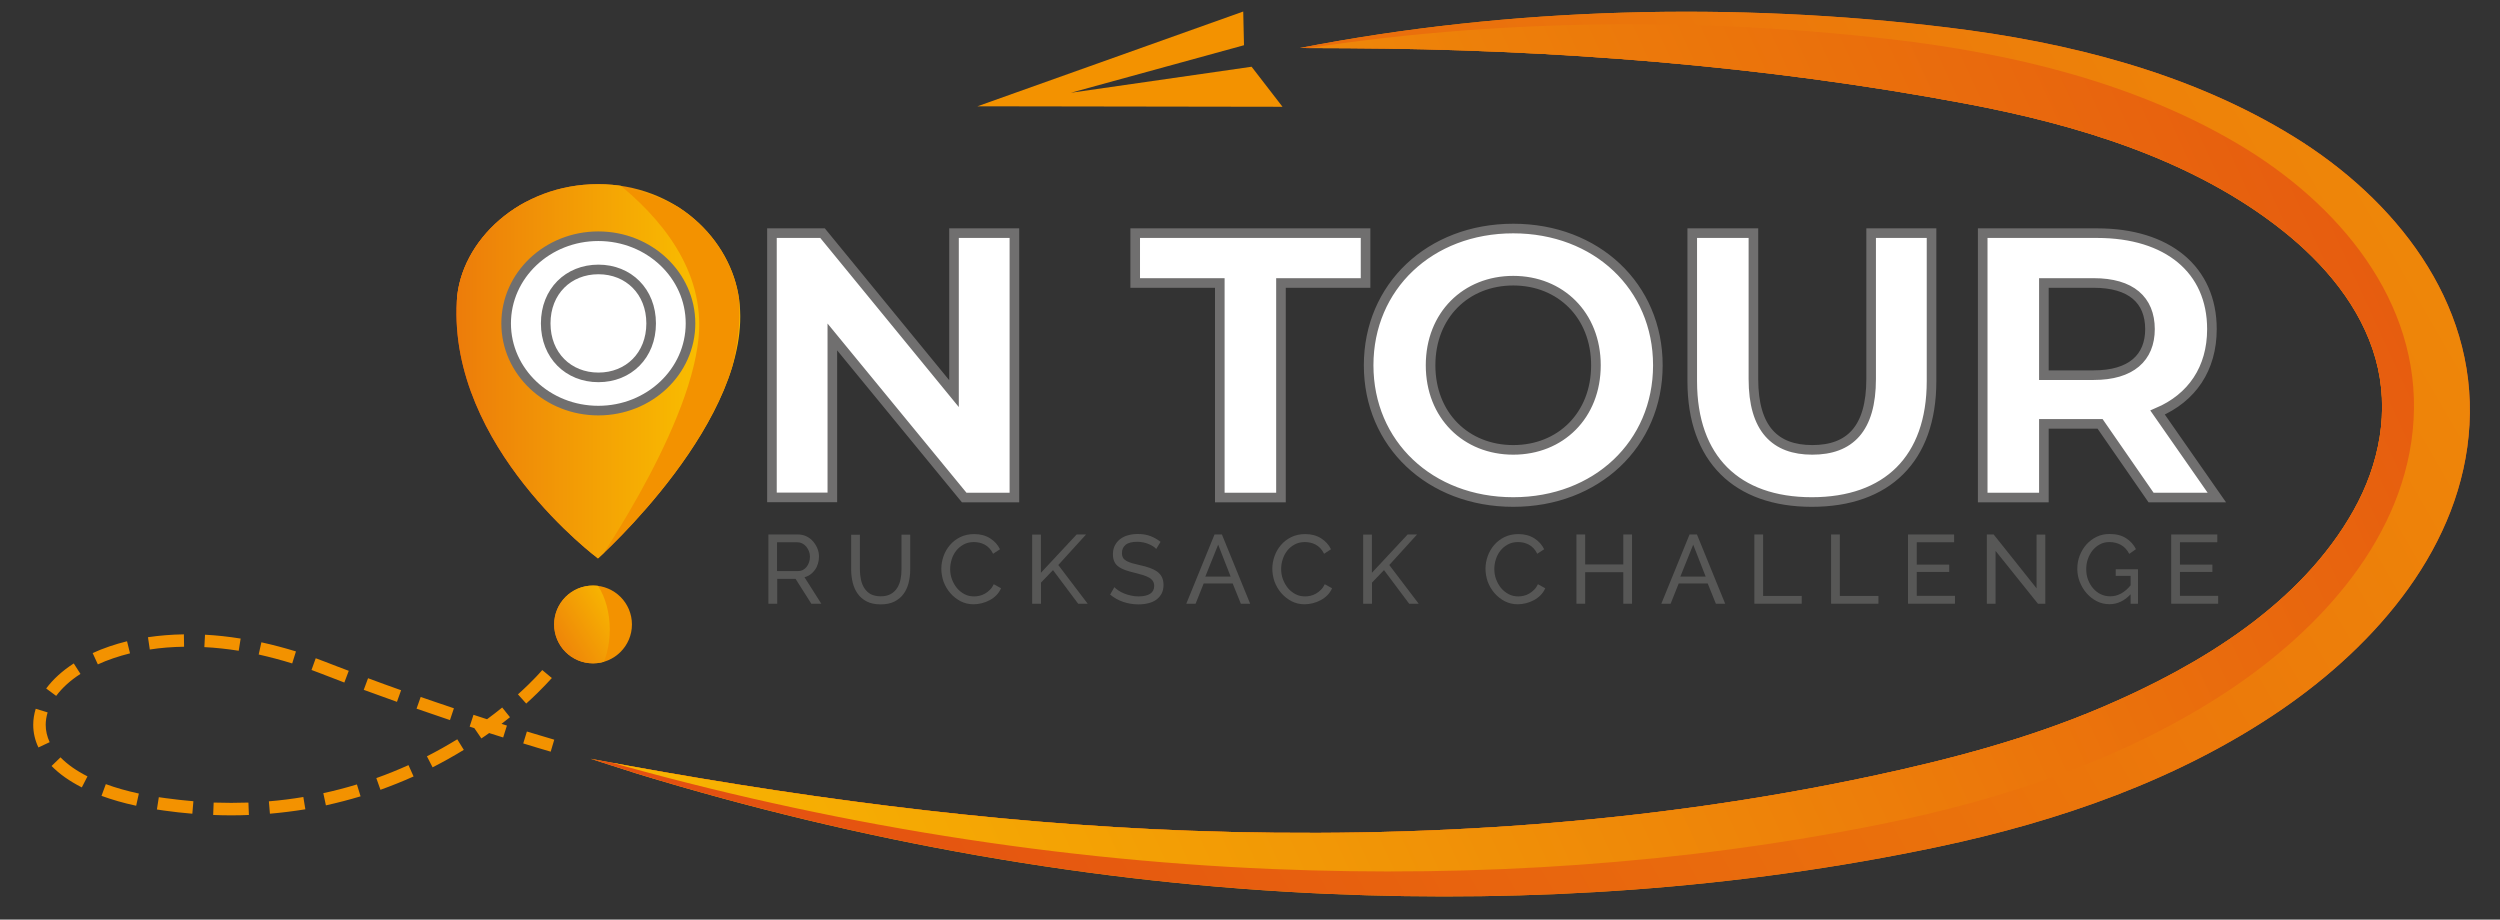 <?xml version="1.0" encoding="UTF-8"?>
<!-- Generator: Adobe Illustrator 27.8.1, SVG Export Plug-In . SVG Version: 6.00 Build 0)  -->
<svg xmlns="http://www.w3.org/2000/svg" xmlns:xlink="http://www.w3.org/1999/xlink" version="1.1" id="Ebene_1" x="0px" y="0px" viewBox="0 0 260.35 95.77" style="enable-background:new 0 0 260.35 95.77;" xml:space="preserve">
<rect x="0" y="0" width="260.35" height="95.77" fill="#333333" stroke="none"/>
<style type="text/css">
	.st0{fill:#FFFFFF;stroke:#706F6F;stroke-miterlimit:10;}
	.st1{fill:#F39200;}
	
		.st2{clip-path:url(#SVGID_00000110463429782712528440000003916739890851198909_);fill:url(#SVGID_00000072244913416443934030000001977494211234061969_);}
	
		.st3{clip-path:url(#SVGID_00000110463429782712528440000003916739890851198909_);fill:url(#SVGID_00000075850371076375663040000000978897804561760142_);}
	.st4{clip-path:url(#SVGID_00000031890718913229832480000017003585908415207087_);fill:#F39200;}
	
		.st5{clip-path:url(#SVGID_00000031890718913229832480000017003585908415207087_);fill:url(#SVGID_00000148653068453841661170000014784376035849055376_);}
	.st6{clip-path:url(#SVGID_00000058561710267563714220000005842361993389413796_);fill:#F39200;}
	
		.st7{clip-path:url(#SVGID_00000058561710267563714220000005842361993389413796_);fill:url(#SVGID_00000154419251824484707000000011513152681724916663_);}
	.st8{fill:#575756;}
	.st9{fill:none;stroke:#706F6F;stroke-miterlimit:10;}
</style>
<g>
	<path class="st0" d="M105.64,24.28v27.53h-5.23L86.68,35.09v16.71h-6.29V24.28h5.27l13.69,16.71V24.28H105.64z M127.03,29.47h-8.81   v-5.19h23.99v5.19h-8.81v22.34h-6.37V29.47z M142.53,38.04c0-8.18,6.37-14.24,15.06-14.24c8.65,0,15.06,6.02,15.06,14.24   c0,8.22-6.41,14.24-15.06,14.24C148.9,52.28,142.53,46.22,142.53,38.04z M166.2,38.04c0-5.23-3.7-8.81-8.61-8.81   c-4.92,0-8.61,3.58-8.61,8.81c0,5.23,3.7,8.81,8.61,8.81C162.51,46.85,166.2,43.27,166.2,38.04z M176.23,39.7V24.28h6.37v15.18   c0,5.23,2.28,7.39,6.13,7.39c3.89,0,6.13-2.16,6.13-7.39V24.28h6.29V39.7c0,8.1-4.64,12.58-12.47,12.58   C180.87,52.28,176.23,47.8,176.23,39.7z M224.01,51.81l-5.31-7.67h-0.31h-5.54v7.67h-6.37V24.28h11.92   c7.35,0,11.95,3.81,11.95,9.99c0,4.13-2.08,7.16-5.66,8.69l6.17,8.85H224.01z M218.04,29.47h-5.19v9.6h5.19   c3.89,0,5.86-1.81,5.86-4.8C223.89,31.24,221.93,29.47,218.04,29.47z"></path>
	<path class="st1" d="M24.08,84.91c-0.62,0-1.25-0.01-1.88-0.04l0.05-1.29c0.61,0.02,1.22,0.03,1.83,0.03   c0.59,0,1.19-0.01,1.79-0.03l0.05,1.29C25.31,84.9,24.69,84.91,24.08,84.91z M20.03,84.74c-0.98-0.08-1.97-0.19-2.96-0.33   c-0.25-0.03-0.49-0.07-0.73-0.11l0.2-1.28c0.23,0.04,0.47,0.07,0.71,0.1c0.96,0.13,1.94,0.24,2.89,0.32L20.03,84.74z M28.11,84.74   L28,83.45c1.2-0.1,2.41-0.25,3.59-0.45l0.21,1.28C30.58,84.48,29.34,84.63,28.11,84.74z M14.18,83.91   c-1.31-0.28-2.52-0.63-3.61-1.03l0.45-1.22c1.03,0.38,2.19,0.71,3.44,0.98L14.18,83.91z M33.94,83.87l-0.27-1.27   c1.17-0.25,2.35-0.56,3.5-0.91l0.38,1.24C36.36,83.29,35.15,83.6,33.94,83.87z M39.62,82.25l-0.43-1.22   c1.13-0.4,2.26-0.86,3.35-1.35l0.53,1.18C41.94,81.37,40.78,81.83,39.62,82.25z M8.52,82c-1.28-0.65-2.34-1.4-3.15-2.23l0.93-0.9   c0.71,0.73,1.66,1.4,2.81,1.98L8.52,82z M45.05,79.91l-0.59-1.15c1.07-0.54,2.13-1.14,3.16-1.77l0.68,1.1   C47.24,78.74,46.15,79.35,45.05,79.91z M57.35,78.28c-0.97-0.28-1.92-0.57-2.86-0.86l0.38-1.24c0.93,0.28,1.88,0.57,2.85,0.85   L57.35,78.28z M4,77.84c-0.36-0.76-0.54-1.55-0.54-2.36c0-0.56,0.09-1.12,0.26-1.67l1.24,0.38c-0.13,0.43-0.2,0.87-0.2,1.29   c0,0.62,0.14,1.22,0.41,1.81L4,77.84z M50.13,76.9l-0.73-1.07c0,0,0,0,0,0c-0.16-0.05-0.33-0.11-0.49-0.16l0.4-1.23   c0.47,0.15,0.94,0.3,1.41,0.46c0.54-0.4,1.07-0.8,1.58-1.22l0.81,1.01c-0.29,0.23-0.58,0.46-0.88,0.69   c0.19,0.06,0.37,0.12,0.56,0.18l-0.39,1.24c-0.49-0.15-0.97-0.31-1.46-0.46C50.69,76.52,50.41,76.72,50.13,76.9z M46.86,74.99   c-1.16-0.39-2.33-0.79-3.48-1.19l0.43-1.22c1.14,0.4,2.31,0.79,3.46,1.18L46.86,74.99z M54.8,73.27l-0.86-0.96   c1.65-1.48,2.52-2.52,2.53-2.53l1,0.83C57.42,70.64,56.53,71.71,54.8,73.27z M41.34,73.09c-1.16-0.41-2.33-0.84-3.46-1.25   l0.45-1.21c1.12,0.42,2.28,0.84,3.44,1.25L41.34,73.09z M5.85,72.47L4.81,71.7c0.71-0.96,1.68-1.84,2.87-2.61l0.7,1.09   C7.32,70.86,6.47,71.64,5.85,72.47z M35.86,71.08c-0.84-0.32-1.66-0.63-2.44-0.94c-0.33-0.13-0.65-0.25-0.98-0.37l0.44-1.22   c0.33,0.12,0.67,0.25,1.01,0.38c0.78,0.3,1.59,0.62,2.43,0.93L35.86,71.08z M10.19,69.19l-0.54-1.18c1.09-0.5,2.3-0.91,3.58-1.23   l0.31,1.26C12.34,68.34,11.21,68.72,10.19,69.19z M30.43,69.09c-1.16-0.36-2.34-0.67-3.49-0.93l0.28-1.27   c1.19,0.26,2.4,0.58,3.6,0.95L30.43,69.09z M24.86,67.77c-1.21-0.19-2.41-0.32-3.58-0.38l0.07-1.29c1.21,0.06,2.46,0.2,3.71,0.4   L24.86,67.77z M15.6,67.64l-0.19-1.28c1.2-0.18,2.46-0.28,3.74-0.3l0.02,1.29C17.94,67.37,16.74,67.46,15.6,67.64z"></path>
	<polygon class="st1" points="130.34,6.95 111.52,9.66 129.55,4.71 129.47,1.2 101.79,11.07 133.56,11.12  "></polygon>
	<g>
		<defs>
			<path id="SVGID_1_" d="M61.51,79.02c20.6,3.87,41.35,6.72,62.31,7.49c23.76,0.87,47.76-0.71,71.04-5.67     c8.29-1.77,16.47-3.93,24.29-7.29c9.99-4.29,20.46-10.63,25.94-20.38c2.71-4.82,3.81-10.42,2.3-15.81     c-1.52-5.42-5.34-9.9-9.67-13.34c-9.33-7.42-21.42-11.04-32.97-13.22c-21.12-3.98-42.99-5.67-64.47-5.78     c-1.64-0.01-3.27-0.01-4.91-0.02c21.96-4.27,45.22-4.83,67.41-2.14c12.51,1.51,25.28,4.7,36.1,11.38     c10.49,6.47,19.02,17.09,18.29,30.01c-0.71,12.6-9.67,22.88-19.65,29.7c-10.66,7.28-23.15,11.59-35.7,14.24     c-20.82,4.39-42.25,5.82-63.49,4.9c-24.36-1.06-48.64-5.39-71.95-12.51C64.76,80.07,63.14,79.54,61.51,79.02z"></path>
		</defs>
		
			<linearGradient id="SVGID_00000030484051967638966940000011475921167950462392_" gradientUnits="userSpaceOnUse" x1="270.093" y1="1.505" x2="59.194" y2="98.728">
			<stop offset="0" style="stop-color:#E45011"></stop>
			<stop offset="1" style="stop-color:#F9BD00"></stop>
		</linearGradient>
		<use xlink:href="#SVGID_1_" style="overflow:visible;fill:url(#SVGID_00000030484051967638966940000011475921167950462392_);"></use>
		<clipPath id="SVGID_00000037681870190653271500000012574466703673627581_">
			<use xlink:href="#SVGID_1_" style="overflow:visible;"></use>
		</clipPath>
		
			<linearGradient id="SVGID_00000072979219257984381310000014272508166337779345_" gradientUnits="userSpaceOnUse" x1="81.587" y1="99.896" x2="402.779" y2="-84.777">
			<stop offset="0" style="stop-color:#E45011"></stop>
			<stop offset="1" style="stop-color:#F9BD00"></stop>
		</linearGradient>
		
			<path style="clip-path:url(#SVGID_00000037681870190653271500000012574466703673627581_);fill:url(#SVGID_00000072979219257984381310000014272508166337779345_);" d="    M61.51,79.02c20.6,3.87,41.35,6.72,62.31,7.49c23.76,0.87,47.76-0.71,71.04-5.67c8.29-1.77,16.47-3.93,24.29-7.29    c9.99-4.29,20.46-10.63,25.94-20.38c2.71-4.82,3.81-10.42,2.3-15.81c-1.52-5.42-5.34-9.9-9.67-13.34    c-9.33-7.42-21.42-11.04-32.97-13.22c-21.12-3.98-42.99-5.67-64.47-5.78c-1.64-0.01-3.27-0.01-4.91-0.02    c21.96-4.27,45.22-4.83,67.41-2.14c12.51,1.51,25.28,4.7,36.1,11.38c10.49,6.47,19.02,17.09,18.29,30.01    c-0.71,12.6-9.67,22.88-19.65,29.7c-10.66,7.28-23.15,11.59-35.7,14.24c-20.82,4.39-42.25,5.82-63.49,4.9    c-24.36-1.06-48.64-5.39-71.95-12.51C64.76,80.07,63.14,79.54,61.51,79.02z"></path>
		
			<linearGradient id="SVGID_00000065056172062793718250000001336045572888753543_" gradientUnits="userSpaceOnUse" x1="263.984" y1="1.187" x2="53.993" y2="97.992">
			<stop offset="0" style="stop-color:#E45011"></stop>
			<stop offset="1" style="stop-color:#F9BD00"></stop>
		</linearGradient>
		
			<path style="clip-path:url(#SVGID_00000037681870190653271500000012574466703673627581_);fill:url(#SVGID_00000065056172062793718250000001336045572888753543_);" d="    M55.69,77.04c20.6,3.71,41.35,6.44,62.31,7.17c23.76,0.84,47.76-0.68,71.04-5.43c8.29-1.69,16.47-3.77,24.29-6.98    c9.99-4.11,20.46-10.18,25.94-19.52c2.71-4.61,3.81-9.98,2.3-15.14c-1.52-5.19-5.34-9.48-9.67-12.78    c-9.33-7.11-21.42-10.57-32.97-12.66c-21.12-3.82-42.99-5.43-64.47-5.54c-1.64-0.01-3.27-0.01-4.91-0.02    c21.96-4.09,45.22-4.62,67.41-2.05c12.51,1.45,25.28,4.5,36.1,10.9c10.49,6.2,19.02,16.37,18.29,28.74    c-0.71,12.07-9.67,21.91-19.65,28.44c-10.66,6.97-23.15,11.1-35.7,13.64c-20.82,4.2-42.25,5.57-63.49,4.69    c-24.36-1.01-48.64-5.16-71.95-11.98C58.93,78.04,57.31,77.53,55.69,77.04z"></path>
	</g>
	<g>
		<g>
			<g>
				<g>
					<defs>
						<path id="SVGID_00000098199440423488539330000002573715442254918822_" d="M62.27,19.18c-8.11,0-14.34,5.89-14.7,12.18        c-0.86,15.23,14.7,26.79,14.7,26.79s16.37-14.59,14.7-26.97C76.13,24.95,70.37,19.18,62.27,19.18z M70.53,33.94        c0-5.16-3.65-8.7-8.5-8.7s-8.5,3.53-8.5,8.7c0,5.16,3.65,8.7,8.5,8.7S70.53,39.11,70.53,33.94z"></path>
					</defs>
					<clipPath id="SVGID_00000054972558201865441350000012866444891115736499_">
						<use xlink:href="#SVGID_00000098199440423488539330000002573715442254918822_" style="overflow:visible;"></use>
					</clipPath>
				</g>
				<g>
					<defs>
						<circle id="SVGID_00000109729248739251579290000005746520362269033919_" cx="61.76" cy="65.03" r="4.05"></circle>
					</defs>
					<clipPath id="SVGID_00000011745718499332346490000017855677434054414271_">
						<use xlink:href="#SVGID_00000109729248739251579290000005746520362269033919_" style="overflow:visible;"></use>
					</clipPath>
				</g>
			</g>
			<g>
				<g>
					<defs>
						<path id="SVGID_00000168096206563653902140000016654938735471493560_" d="M62.27,19.18c-8.11,0-14.34,5.89-14.7,12.18        c-0.86,15.23,14.7,26.79,14.7,26.79s16.37-14.59,14.7-26.97C76.13,24.95,70.37,19.18,62.27,19.18z M70.53,33.94        c0-5.16-3.65-8.7-8.5-8.7s-8.5,3.53-8.5,8.7c0,5.16,3.65,8.7,8.5,8.7S70.53,39.11,70.53,33.94z"></path>
					</defs>
					
						<linearGradient id="SVGID_00000052793068870202155550000015725526977281255610_" gradientUnits="userSpaceOnUse" x1="47.536" y1="38.668" x2="77.091" y2="38.668">
						<stop offset="0" style="stop-color:#E45011"></stop>
						<stop offset="1" style="stop-color:#F9BD00"></stop>
					</linearGradient>
					
						<use xlink:href="#SVGID_00000168096206563653902140000016654938735471493560_" style="overflow:visible;fill:url(#SVGID_00000052793068870202155550000015725526977281255610_);"></use>
					<clipPath id="SVGID_00000128485329044000350120000013674389882364473240_">
						<use xlink:href="#SVGID_00000168096206563653902140000016654938735471493560_" style="overflow:visible;"></use>
					</clipPath>
					<path style="clip-path:url(#SVGID_00000128485329044000350120000013674389882364473240_);fill:#F39200;" d="M62.27,19.45       c-8.11,0-14.68,5.11-14.68,11.4c0,9.79,14.68,27.3,14.68,27.3s15.85-12.13,14.68-27.3C76.46,24.58,70.37,19.45,62.27,19.45z        M62.27,37.71c-4.79,0-8.67-3.02-8.67-6.74c0-3.72,3.88-6.74,8.67-6.74c4.79,0,8.67,3.02,8.67,6.74       C70.94,34.69,67.06,37.71,62.27,37.71z"></path>
					
						<linearGradient id="SVGID_00000047753694095031309480000000333826588542147730_" gradientUnits="userSpaceOnUse" x1="30.424" y1="36.527" x2="72.818" y2="36.527">
						<stop offset="0" style="stop-color:#E45011"></stop>
						<stop offset="1" style="stop-color:#F9BD00"></stop>
					</linearGradient>
					
						<path style="clip-path:url(#SVGID_00000128485329044000350120000013674389882364473240_);fill:url(#SVGID_00000047753694095031309480000000333826588542147730_);" d="       M54.21,12.99c0,0,19.9,8.13,18.54,22.19c-0.97,10.05-11.67,25.09-11.67,25.09s-23.55-0.51-29.44-17.79S42.44,10.95,54.21,12.99       z"></path>
				</g>
				<g>
					<defs>
						<circle id="SVGID_00000167385338536410645860000001217746236747500731_" cx="61.76" cy="65.03" r="4.05"></circle>
					</defs>
					<clipPath id="SVGID_00000070811550786772183400000010280235082383726777_">
						<use xlink:href="#SVGID_00000167385338536410645860000001217746236747500731_" style="overflow:visible;"></use>
					</clipPath>
					
						<circle style="clip-path:url(#SVGID_00000070811550786772183400000010280235082383726777_);fill:#F39200;" cx="61.76" cy="65.03" r="4.05"></circle>
					
						<linearGradient id="SVGID_00000072984281881437709720000017589277016728195755_" gradientUnits="userSpaceOnUse" x1="51.407" y1="70.528" x2="64.76" y2="62.311">
						<stop offset="0" style="stop-color:#E45011"></stop>
						<stop offset="1" style="stop-color:#F9BD00"></stop>
					</linearGradient>
					
						<ellipse style="clip-path:url(#SVGID_00000070811550786772183400000010280235082383726777_);fill:url(#SVGID_00000072984281881437709720000017589277016728195755_);" cx="59.46" cy="65.57" rx="4.04" ry="6.36"></ellipse>
				</g>
			</g>
			<g>
				<g>
					<defs>
						<path id="SVGID_00000054230679719142486540000008591656968014129814_" d="M62.27,19.18c-8.11,0-14.34,5.89-14.7,12.18        c-0.86,15.23,14.7,26.79,14.7,26.79s16.37-14.59,14.7-26.97C76.13,24.95,70.37,19.18,62.27,19.18z M70.53,33.94        c0-5.16-3.65-8.7-8.5-8.7s-8.5,3.53-8.5,8.7c0,5.16,3.65,8.7,8.5,8.7S70.53,39.11,70.53,33.94z"></path>
					</defs>
					<clipPath id="SVGID_00000016042831614803467880000013578739426368581526_">
						<use xlink:href="#SVGID_00000054230679719142486540000008591656968014129814_" style="overflow:visible;"></use>
					</clipPath>
				</g>
				<g>
					<defs>
						<circle id="SVGID_00000144324457348672605620000005267722234653879998_" cx="61.76" cy="65.03" r="4.05"></circle>
					</defs>
					<clipPath id="SVGID_00000155107954393054460280000011666067272821098117_">
						<use xlink:href="#SVGID_00000144324457348672605620000005267722234653879998_" style="overflow:visible;"></use>
					</clipPath>
				</g>
			</g>
		</g>
	</g>
	<g>
		<path class="st8" d="M80.02,62.87v-7.21h3.09c0.32,0,0.61,0.07,0.88,0.2c0.27,0.13,0.5,0.31,0.69,0.53    c0.19,0.22,0.34,0.47,0.45,0.74c0.11,0.27,0.16,0.55,0.16,0.84c0,0.25-0.04,0.49-0.11,0.73c-0.07,0.23-0.17,0.45-0.3,0.63    c-0.13,0.19-0.29,0.35-0.48,0.49c-0.19,0.14-0.39,0.23-0.62,0.29l1.75,2.76h-1.04l-1.64-2.59h-1.91v2.59H80.02z M80.93,59.47h2.18    c0.19,0,0.36-0.04,0.51-0.12c0.15-0.08,0.28-0.19,0.39-0.33c0.11-0.14,0.19-0.3,0.25-0.48c0.06-0.18,0.09-0.37,0.09-0.57    c0-0.2-0.04-0.39-0.11-0.57c-0.07-0.18-0.17-0.34-0.28-0.48c-0.12-0.14-0.26-0.25-0.42-0.33c-0.16-0.08-0.33-0.12-0.5-0.12h-2.12    V59.47z"></path>
		<path class="st8" d="M91.72,62.1c0.42,0,0.77-0.08,1.05-0.24c0.28-0.16,0.5-0.37,0.66-0.63c0.17-0.26,0.28-0.56,0.35-0.89    c0.07-0.33,0.1-0.68,0.1-1.02v-3.64h0.91v3.64c0,0.49-0.06,0.95-0.17,1.39c-0.11,0.44-0.29,0.82-0.53,1.15    c-0.24,0.33-0.56,0.59-0.95,0.79c-0.39,0.19-0.86,0.29-1.42,0.29c-0.58,0-1.06-0.1-1.45-0.3c-0.39-0.2-0.71-0.47-0.95-0.81    c-0.24-0.33-0.41-0.72-0.52-1.16c-0.1-0.44-0.16-0.88-0.16-1.34v-3.64h0.91v3.64c0,0.36,0.04,0.71,0.11,1.04    c0.07,0.33,0.19,0.63,0.36,0.89c0.17,0.26,0.39,0.47,0.66,0.62C90.97,62.02,91.31,62.1,91.72,62.1z"></path>
		<path class="st8" d="M98.03,59.21c0-0.43,0.08-0.86,0.23-1.29c0.15-0.43,0.38-0.82,0.67-1.16c0.29-0.34,0.65-0.62,1.08-0.83    s0.91-0.31,1.45-0.31c0.64,0,1.19,0.15,1.65,0.44c0.46,0.29,0.8,0.67,1.03,1.14l-0.72,0.47c-0.11-0.23-0.24-0.42-0.39-0.58    c-0.15-0.16-0.32-0.28-0.5-0.38c-0.18-0.09-0.36-0.16-0.55-0.2c-0.19-0.04-0.38-0.06-0.56-0.06c-0.4,0-0.75,0.08-1.06,0.25    c-0.31,0.17-0.57,0.38-0.78,0.65c-0.21,0.27-0.37,0.57-0.47,0.9c-0.1,0.33-0.16,0.67-0.16,1.01c0,0.38,0.06,0.74,0.19,1.08    c0.13,0.34,0.3,0.64,0.52,0.91c0.22,0.26,0.49,0.47,0.79,0.63c0.3,0.16,0.64,0.23,0.99,0.23c0.19,0,0.38-0.02,0.58-0.07    c0.2-0.05,0.39-0.12,0.57-0.23c0.18-0.1,0.35-0.24,0.51-0.4c0.16-0.16,0.29-0.35,0.39-0.57l0.76,0.42    c-0.12,0.27-0.28,0.51-0.48,0.72c-0.21,0.21-0.44,0.38-0.7,0.52c-0.26,0.14-0.54,0.25-0.83,0.32c-0.29,0.07-0.58,0.11-0.85,0.11    c-0.49,0-0.95-0.11-1.36-0.32c-0.41-0.22-0.77-0.5-1.07-0.85c-0.3-0.35-0.53-0.74-0.7-1.19C98.11,60.13,98.03,59.68,98.03,59.21z"></path>
		<path class="st8" d="M107.49,62.87v-7.2h0.91v3.98l3.72-3.99h0.98l-2.89,3.18l3.06,4.03h-0.99l-2.62-3.5l-1.25,1.3v2.2H107.49z"></path>
		<path class="st8" d="M120.41,57.17c-0.08-0.09-0.19-0.19-0.32-0.27c-0.14-0.09-0.29-0.17-0.46-0.24    c-0.17-0.07-0.35-0.13-0.55-0.17c-0.2-0.04-0.41-0.07-0.62-0.07c-0.56,0-0.97,0.1-1.23,0.31c-0.26,0.21-0.39,0.5-0.39,0.86    c0,0.2,0.04,0.36,0.11,0.49c0.07,0.13,0.19,0.24,0.35,0.33c0.16,0.09,0.36,0.17,0.59,0.24c0.24,0.07,0.52,0.14,0.84,0.21    c0.37,0.08,0.71,0.17,1.01,0.28c0.3,0.11,0.56,0.24,0.77,0.39c0.21,0.16,0.38,0.34,0.49,0.57c0.11,0.22,0.17,0.5,0.17,0.82    c0,0.34-0.07,0.64-0.2,0.9c-0.14,0.25-0.32,0.46-0.55,0.63c-0.23,0.17-0.51,0.29-0.83,0.37c-0.32,0.08-0.66,0.12-1.04,0.12    c-0.56,0-1.08-0.09-1.58-0.26c-0.5-0.17-0.95-0.42-1.36-0.76l0.44-0.77c0.11,0.11,0.25,0.23,0.42,0.34    c0.17,0.12,0.37,0.22,0.59,0.31c0.22,0.09,0.46,0.17,0.71,0.22c0.25,0.06,0.52,0.09,0.8,0.09c0.51,0,0.91-0.09,1.2-0.27    c0.28-0.18,0.43-0.46,0.43-0.82c0-0.2-0.05-0.37-0.14-0.51c-0.09-0.14-0.22-0.26-0.4-0.36c-0.18-0.1-0.39-0.19-0.65-0.27    c-0.26-0.08-0.56-0.16-0.89-0.24c-0.37-0.09-0.69-0.18-0.96-0.28c-0.28-0.1-0.51-0.22-0.7-0.37c-0.19-0.14-0.33-0.31-0.42-0.52    c-0.09-0.2-0.14-0.45-0.14-0.73c0-0.35,0.06-0.65,0.19-0.91c0.13-0.26,0.31-0.49,0.54-0.67c0.23-0.18,0.5-0.32,0.82-0.41    c0.32-0.09,0.66-0.14,1.04-0.14c0.49,0,0.93,0.07,1.32,0.22c0.39,0.15,0.74,0.35,1.05,0.6L120.41,57.17z"></path>
		<path class="st8" d="M126.48,55.66h0.77l2.94,7.21h-0.97l-0.85-2.11h-3.02l-0.84,2.11h-0.97L126.48,55.66z M128.16,60.05    l-1.3-3.33l-1.34,3.33H128.16z"></path>
		<path class="st8" d="M132.5,59.21c0-0.43,0.08-0.86,0.23-1.29c0.15-0.43,0.38-0.82,0.67-1.16c0.29-0.34,0.65-0.62,1.08-0.83    c0.43-0.21,0.91-0.31,1.45-0.31c0.64,0,1.19,0.15,1.65,0.44c0.46,0.29,0.8,0.67,1.03,1.14l-0.72,0.47    c-0.11-0.23-0.24-0.42-0.39-0.58c-0.15-0.16-0.32-0.28-0.5-0.38c-0.18-0.09-0.36-0.16-0.55-0.2c-0.19-0.04-0.38-0.06-0.56-0.06    c-0.4,0-0.75,0.08-1.06,0.25c-0.31,0.17-0.57,0.38-0.78,0.65c-0.21,0.27-0.37,0.57-0.47,0.9c-0.11,0.33-0.16,0.67-0.16,1.01    c0,0.38,0.06,0.74,0.19,1.08c0.13,0.34,0.3,0.64,0.52,0.91c0.22,0.26,0.49,0.47,0.79,0.63c0.3,0.16,0.64,0.23,0.99,0.23    c0.19,0,0.38-0.02,0.58-0.07c0.2-0.05,0.39-0.12,0.57-0.23c0.18-0.1,0.35-0.24,0.51-0.4c0.16-0.16,0.29-0.35,0.39-0.57l0.76,0.42    c-0.11,0.27-0.28,0.51-0.48,0.72c-0.21,0.21-0.44,0.38-0.7,0.52c-0.26,0.14-0.54,0.25-0.83,0.32c-0.29,0.07-0.58,0.11-0.85,0.11    c-0.49,0-0.95-0.11-1.36-0.32c-0.41-0.22-0.77-0.5-1.07-0.85c-0.3-0.35-0.53-0.74-0.7-1.19C132.58,60.13,132.5,59.68,132.5,59.21z    "></path>
		<path class="st8" d="M141.96,62.87v-7.2h0.91v3.98l3.72-3.99h0.98l-2.89,3.18l3.06,4.03h-0.99l-2.62-3.5l-1.25,1.3v2.2H141.96z"></path>
		<path class="st8" d="M154.7,59.21c0-0.43,0.08-0.86,0.23-1.29c0.15-0.43,0.38-0.82,0.67-1.16c0.29-0.34,0.65-0.62,1.08-0.83    c0.43-0.21,0.91-0.31,1.45-0.31c0.64,0,1.19,0.15,1.65,0.44c0.46,0.29,0.8,0.67,1.03,1.14l-0.72,0.47    c-0.11-0.23-0.24-0.42-0.39-0.58c-0.15-0.16-0.32-0.28-0.5-0.38c-0.18-0.09-0.36-0.16-0.55-0.2c-0.19-0.04-0.38-0.06-0.56-0.06    c-0.4,0-0.75,0.08-1.06,0.25c-0.31,0.17-0.57,0.38-0.78,0.65c-0.21,0.27-0.37,0.57-0.47,0.9c-0.11,0.33-0.16,0.67-0.16,1.01    c0,0.38,0.06,0.74,0.19,1.08c0.13,0.34,0.3,0.64,0.52,0.91c0.22,0.26,0.49,0.47,0.79,0.63c0.3,0.16,0.64,0.23,0.99,0.23    c0.19,0,0.38-0.02,0.58-0.07c0.2-0.05,0.39-0.12,0.57-0.23s0.35-0.24,0.51-0.4c0.16-0.16,0.29-0.35,0.39-0.57l0.76,0.42    c-0.11,0.27-0.28,0.51-0.48,0.72c-0.21,0.21-0.44,0.38-0.7,0.52c-0.26,0.14-0.54,0.25-0.83,0.32c-0.29,0.07-0.58,0.11-0.85,0.11    c-0.49,0-0.95-0.11-1.36-0.32c-0.41-0.22-0.77-0.5-1.07-0.85c-0.3-0.35-0.53-0.74-0.7-1.19C154.78,60.13,154.7,59.68,154.7,59.21z    "></path>
		<path class="st8" d="M169.96,55.66v7.21h-0.91v-3.28h-3.97v3.28h-0.91v-7.21h0.91v3.12h3.97v-3.12H169.96z"></path>
		<path class="st8" d="M175.95,55.66h0.77l2.94,7.21h-0.97l-0.85-2.11h-3.02l-0.84,2.11h-0.97L175.95,55.66z M177.63,60.05    l-1.3-3.33l-1.34,3.33H177.63z"></path>
		<path class="st8" d="M182.7,62.87v-7.21h0.91v6.4h4.02v0.81H182.7z"></path>
		<path class="st8" d="M190.69,62.87v-7.21h0.91v6.4h4.02v0.81H190.69z"></path>
		<path class="st8" d="M203.59,62.06v0.81h-4.89v-7.21h4.8v0.81h-3.89v2.33h3.38v0.76h-3.38v2.49H203.59z"></path>
		<path class="st8" d="M207.82,57.37v5.5h-0.91v-7.21h0.71l4.47,5.61v-5.6H213v7.2h-0.77L207.82,57.37z"></path>
		<path class="st8" d="M221.88,61.89c-0.64,0.68-1.37,1.03-2.19,1.03c-0.48,0-0.93-0.1-1.33-0.31c-0.41-0.21-0.76-0.49-1.06-0.83    c-0.3-0.34-0.53-0.73-0.71-1.17c-0.17-0.44-0.26-0.89-0.26-1.36c0-0.49,0.08-0.95,0.25-1.39c0.17-0.44,0.4-0.82,0.7-1.16    c0.3-0.33,0.65-0.6,1.07-0.8c0.41-0.2,0.86-0.29,1.34-0.29c0.7,0,1.27,0.15,1.72,0.44c0.45,0.29,0.79,0.67,1.03,1.14l-0.7,0.49    c-0.22-0.42-0.5-0.73-0.86-0.93c-0.36-0.2-0.76-0.3-1.21-0.3c-0.37,0-0.7,0.08-0.99,0.24c-0.3,0.16-0.55,0.37-0.76,0.63    c-0.21,0.26-0.37,0.56-0.49,0.9c-0.12,0.34-0.17,0.7-0.17,1.06c0,0.39,0.06,0.75,0.19,1.09c0.13,0.34,0.3,0.64,0.53,0.9    c0.22,0.26,0.49,0.47,0.79,0.61c0.3,0.15,0.64,0.22,0.99,0.22c0.79,0,1.49-0.38,2.12-1.14v-0.99h-1.55v-0.69h2.32v3.59h-0.77    V61.89z"></path>
		<path class="st8" d="M231,62.06v0.81h-4.89v-7.21h4.8v0.81h-3.89v2.33h3.38v0.76h-3.38v2.49H231z"></path>
	</g>
	<g>
		<ellipse class="st0" cx="62.31" cy="33.68" rx="9.6" ry="9.08"></ellipse>
		<path class="st9" d="M67.81,33.68c0-3.33-2.36-5.62-5.49-5.62c-3.13,0-5.49,2.28-5.49,5.62c0,3.33,2.36,5.62,5.49,5.62    C65.45,39.3,67.81,37.02,67.81,33.68z"></path>
	</g>
</g>
</svg>
